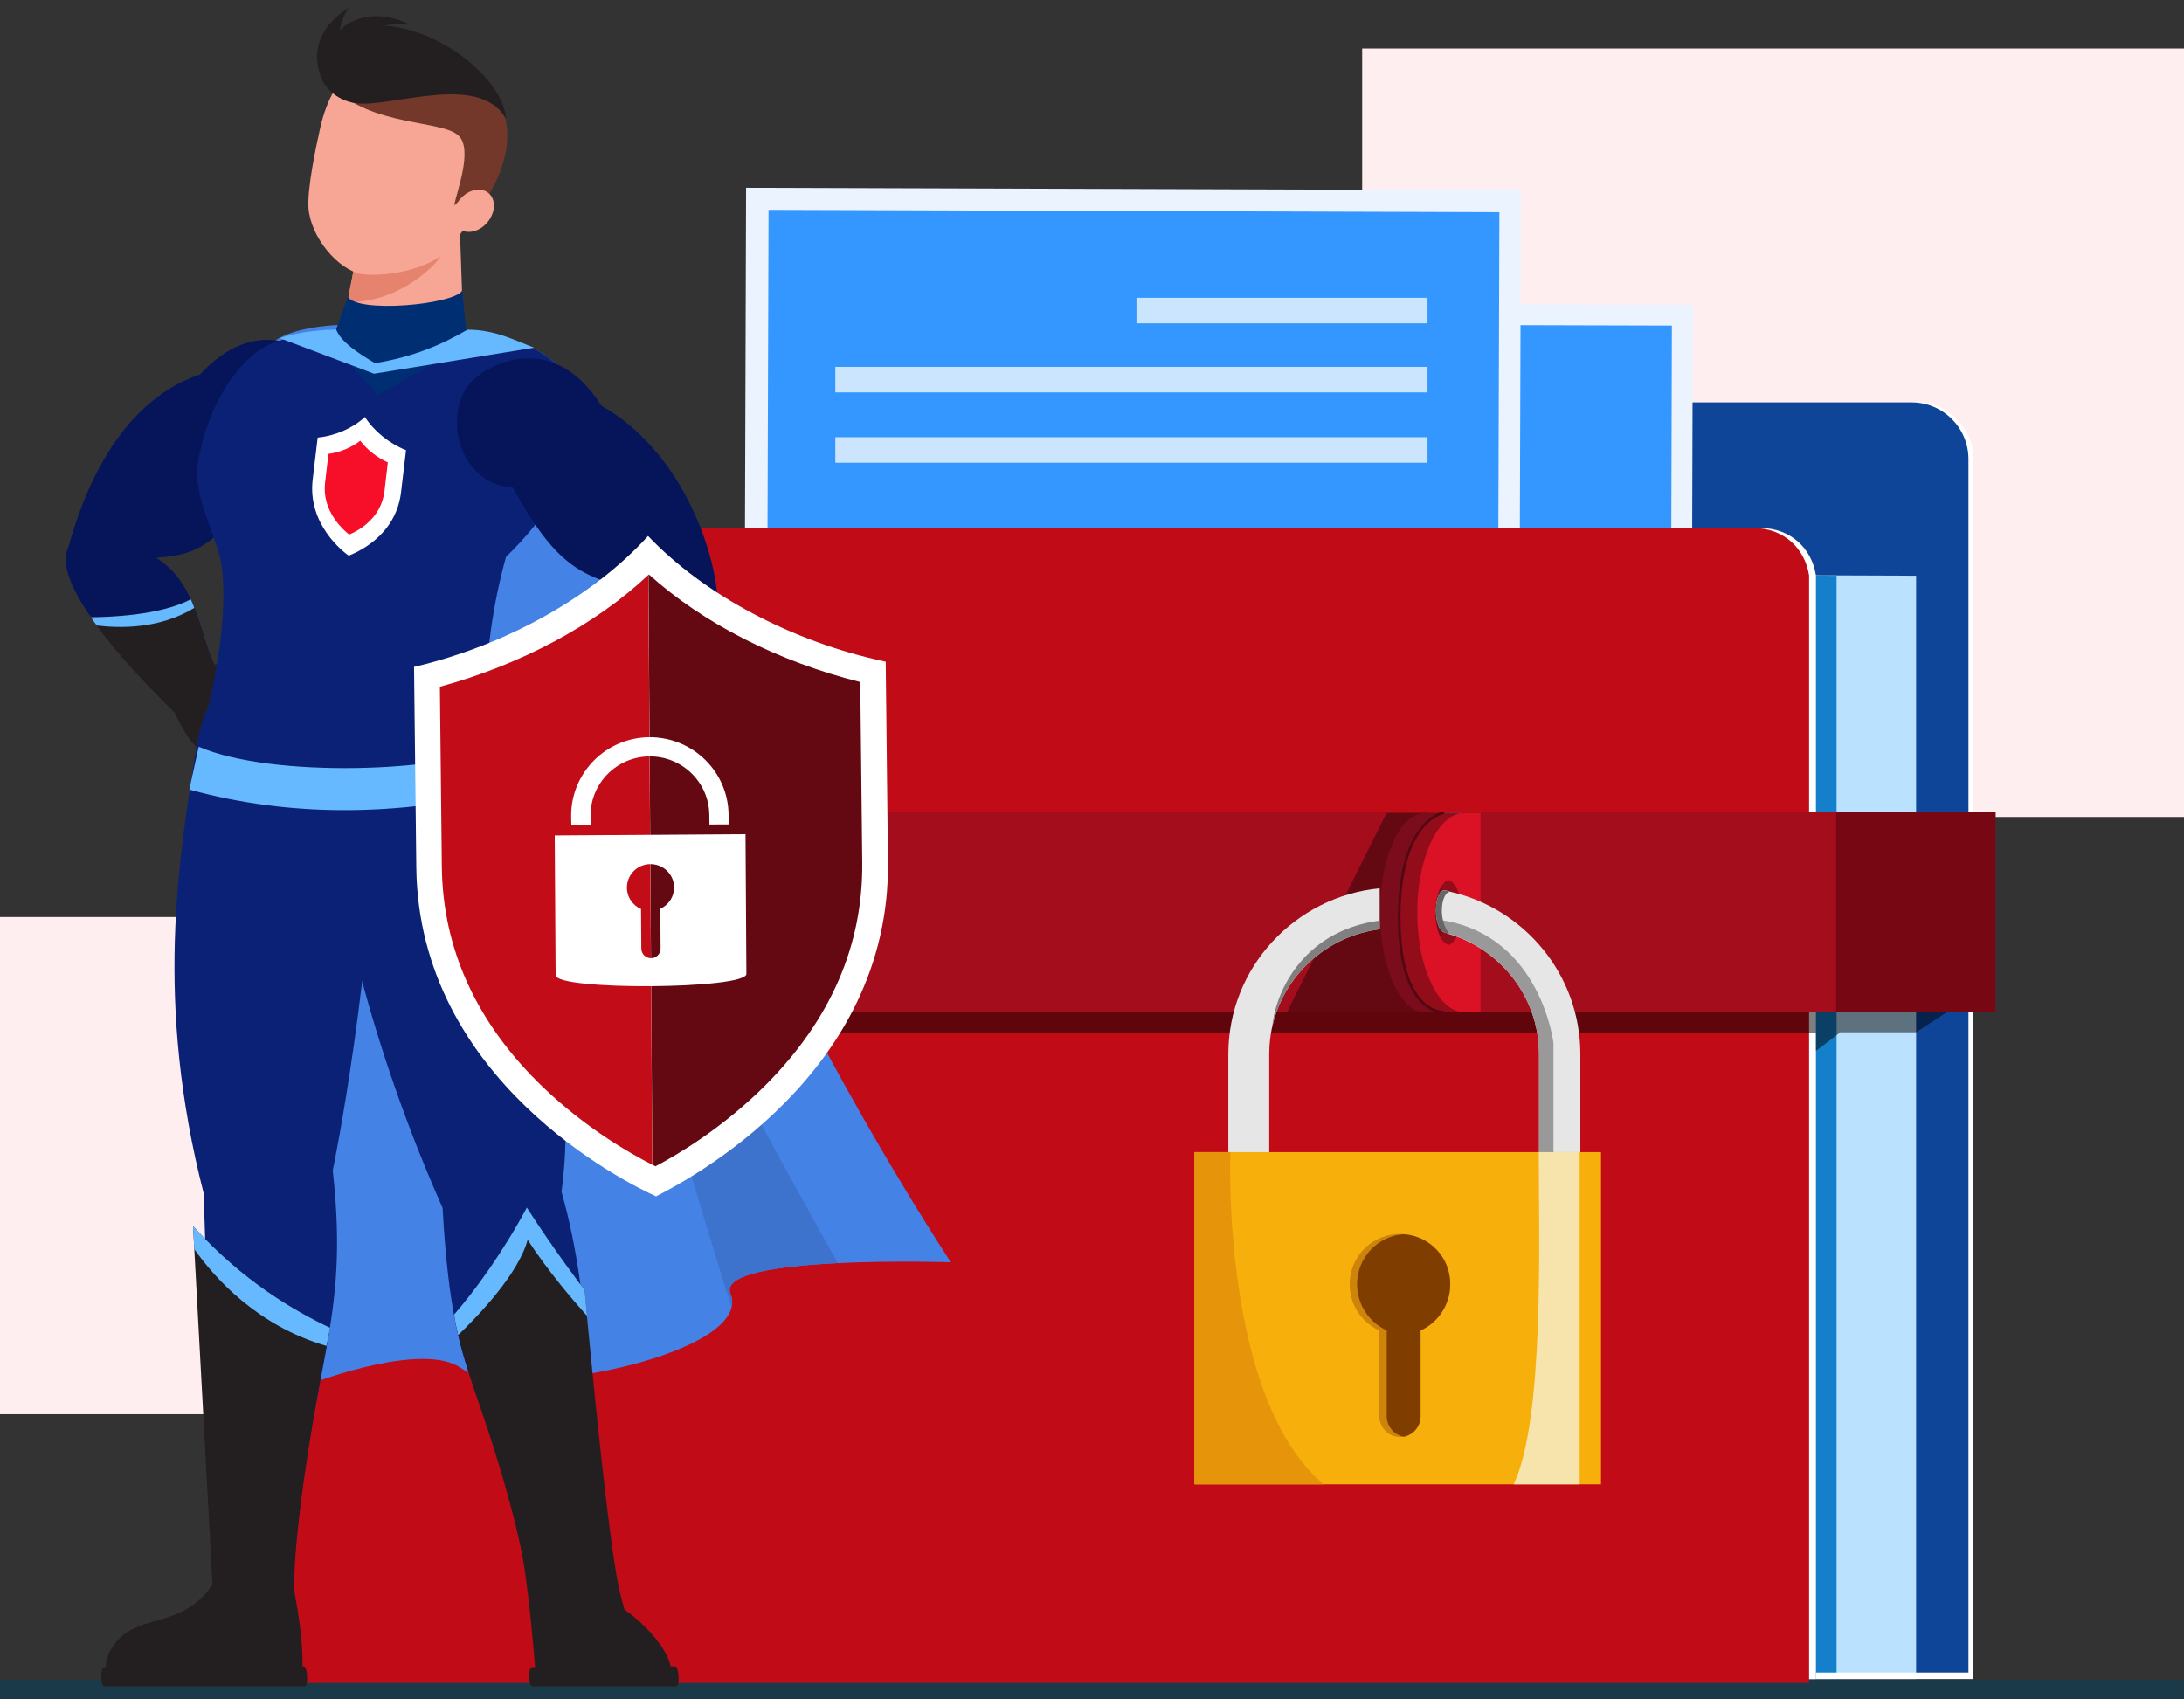 <?xml version="1.0" encoding="utf-8"?>
<!-- Generator: Adobe Illustrator 23.1.0, SVG Export Plug-In . SVG Version: 6.00 Build 0)  -->
<svg version="1.1" id="Layer_1" xmlns="http://www.w3.org/2000/svg" xmlns:xlink="http://www.w3.org/1999/xlink" x="0px" y="0px"
	 viewBox="0 0 2232.3 1737.1" style="enable-background:new 0 0 2232.3 1737.1;" xml:space="preserve">
<rect x="0" y="0" width="2232.3" height="1737.1" fill="#333333" stroke="none"/>
<style type="text/css">
	.st0{fill:#FFEEF0;}
	.st1{fill:#1A3A49;}
	.st2{fill:#FFFFFF;}
	.st3{fill:#0F4599;}
	.st4{fill:#BAE2FF;}
	.st5{fill:#1480CC;}
	.st6{fill:#EBF3FF;}
	.st7{fill:#3397FF;}
	.st8{fill:#E3EEFF;}
	.st9{fill:#CCE5FF;}
	.st10{fill:#C10B17;}
	.st11{opacity:0.5;enable-background:new    ;}
	.st12{fill:#770813;}
	.st13{fill:#A30D1C;}
	.st14{fill:#640811;}
	.st15{fill:#7A0C1C;}
	.st16{fill:#3F9EE6;}
	.st17{fill:#930C19;}
	.st18{fill:#DB1226;}
	.st19{fill:#510813;}
	.st20{fill:#E6E6E6;}
	.st21{fill:#999999;}
	.st22{fill:#808080;}
	.st23{fill:#666666;}
	.st24{fill:#F7AF0C;}
	.st25{fill:#CC840A;}
	.st26{fill:#803D00;}
	.st27{fill:#E6950B;}
	.st28{fill:#F7E4AD;}
	.st29{fill:#4582E6;}
	.st30{fill:#3D73CC;}
	.st31{fill:#06155A;}
	.st32{fill:#231F20;}
	.st33{fill:#66B8FF;}
	.st34{fill:#0A2175;}
	.st35{fill:#F7A594;}
	.st36{fill:#E6836F;}
	.st37{fill:#73382A;}
	.st38{fill:#002E73;}
	.st39{fill:#D9FFFF;}
	.st40{fill:#F70E28;}
	.st41{fill:#C20C18;}
</style>
<g id="BG">
</g>
<g id="shadow">
	<rect x="1392.3" y="49.6" class="st0" width="840" height="785.5"/>
	<rect x="0" y="937.4" class="st0" width="565.6" height="508.2"/>
</g>
<g>
	<rect x="-0.1" y="1717.2" class="st1" width="2232.3" height="19.6"/>
</g>
<g id="folder">
	<g>
		<path class="st2" d="M1283.6,539.8v-70.5c0-32,26-58,58-58h617.5c32,0,58,26,58,58v1247H419.9V539.8H1283.6z"/>
		<path class="st3" d="M1278.5,539.8v-70.5c0-32,26-58,58-58H1954c32,0,58,26,58,58v1247H414.8V539.8H1278.5z"/>
		<polygon class="st4" points="1958.5,588.5 1958.5,1716.3 478.9,1716.3 478.9,583 		"/>
		<polygon class="st5" points="1877.2,588.5 1877.2,1716.3 397.7,1716.3 397.7,583 		"/>
		<path class="st2" d="M338,539.8h1461.7c30,0,52.1,20.3,56.4,48.4v1128.1H260.8V616.8C260.5,576.3,297,539.8,338,539.8z"/>
		<g>
			<g>
				
					<rect x="977.6" y="207.9" transform="matrix(2.800568e-03 -1 1 2.800568e-03 663.513 1935.545)" class="st6" width="649.3" height="854.3"/>
				
					<rect x="1004.2" y="224.8" transform="matrix(2.800548e-03 -1 1 2.800548e-03 668.972 1931)" class="st7" width="596.9" height="810.6"/>
				<polygon class="st8" points="1638.8,881.6 1117.9,880.1 1402.7,606.9 				"/>
				<polygon class="st8" points="1402,880.9 964.3,879.7 1201.8,653.9 				"/>
				
					<ellipse transform="matrix(0.707 -0.707 0.707 0.707 -22.985 1036.776)" class="st8" cx="1240" cy="546.1" rx="60.3" ry="60.3"/>
			</g>
		</g>
		<g>
			<g>
				
					<rect x="813.1" y="141.6" transform="matrix(3.204674e-03 -1 1 3.204674e-03 616.167 1693.385)" class="st6" width="688.8" height="792"/>
				
					<rect x="841.4" y="158.8" transform="matrix(3.223732e-03 -1 1 3.223732e-03 621.989 1688.6)" class="st7" width="633.2" height="747"/>
			</g>
			<g>
				<rect x="1161.6" y="304.4" class="st9" width="297.5" height="26.1"/>
				<rect x="853.8" y="375" class="st9" width="605.3" height="26.1"/>
				<rect x="853.8" y="446.9" class="st9" width="605.3" height="26.1"/>
			</g>
		</g>
		<path class="st10" d="M331,539.8h1461.7c30,0,52.1,20.3,56.4,48.4v1132.1H253.8V616.8C253.4,576.3,290,539.8,331,539.8z"/>
		<rect x="1856.1" y="1709.7" class="st2" width="161" height="6.5"/>
		<polygon class="st11" points="2017.1,1016.9 1958.5,1055.2 1881,1055.2 1856.1,1074.3 1856.1,1056.1 260.8,1056.1 260.8,1016.9 		
			"/>
		<g>
			<g>
				<rect x="228.3" y="829.7" class="st12" width="1811.5" height="204.7"/>
				<rect x="228.3" y="829.7" class="st13" width="1648.4" height="204.7"/>
			</g>
		</g>
		<g>
			<polygon class="st14" points="1460.6,831 1460.6,1034.5 1315.5,1034.5 1417.3,831 			"/>
			<g>
				<g>
					<path class="st15" d="M1410.5,932.6c0,28.2,5,53.7,13.4,72c8.2,18.8,19.7,30,32.3,30h38.6V831.1h-38.6
						C1430.9,831.1,1410.5,876.7,1410.5,932.6z M1447,966.1c-7.2-2.2-12.8-16.1-12.8-33.5c0-17,5.6-30.9,12.8-33.1
						c7.2,2.2,12.8,16.1,12.8,33.1C1459.8,950,1454.2,963.9,1447,966.1z"/>
					<g>
						<path class="st16" d="M1430.1,932.6c0,28.2,5.2,53.7,14.1,72c8.6,18.8,20.6,30,33.8,30h16.8V831.1H1478
							C1451.5,831.1,1430.1,876.7,1430.1,932.6z M1448.6,932.6c0-17,10.9-30.9,18.5-33.1c7.6,2.2,13.4,16.1,13.4,33.1
							c0,17.4-5.9,31.3-13.4,33.5C1459.5,963.9,1448.6,950,1448.6,932.6z"/>
					</g>
				</g>
				<g>
					<path class="st17" d="M1428.9,932.6c0,28.2,5,53.7,13.4,72c8.2,18.8,19.7,30,32.3,30h38.6V831.1h-38.6
						C1449.4,831.1,1428.9,876.7,1428.9,932.6z M1465.5,966.1c-7.2-2.2-12.8-16.1-12.8-33.5c0-17,5.6-30.9,12.8-33.1
						c7.2,2.2,12.8,16.1,12.8,33.1C1478.3,950,1472.7,963.9,1465.5,966.1z"/>
					<g>
						<path class="st18" d="M1448.6,932.6c0,28.2,5.2,53.7,14.1,72c8.6,18.8,20.6,30,33.8,30h16.8V831.1h-16.8
							C1470,831.1,1448.6,876.7,1448.6,932.6z M1467.1,932.6c0-17,5.9-30.9,13.4-33.1c7.6,2.2,13.4,16.1,13.4,33.1
							c0,17.4-5.9,31.3-13.4,33.5C1472.9,963.9,1467.1,950,1467.1,932.6z"/>
					</g>
					<path class="st19" d="M1474.5,1035.9c-1.6,0-11-0.4-21-9.8c-11.3-10.6-24.7-34.6-24.7-88.6c0-51.4,12.3-77.9,22.5-91.1
						c11.3-14.5,22.6-16.5,23.1-16.6c0.7-0.1,1.4,0.4,1.6,1.1c0.1,0.7-0.4,1.4-1.1,1.5l0,0c-0.1,0-10.9,2.1-21.6,15.9
						c-9.9,12.8-21.8,38.8-21.8,89.2c0,52.9,12.9,76.3,23.8,86.6c9.9,9.3,19.3,9.2,19.3,9.1c0.8,0,1.4,0.5,1.4,1.3
						c0,0.7-0.5,1.3-1.3,1.4C1474.7,1035.9,1474.6,1035.9,1474.5,1035.9z"/>
				</g>
			</g>
			<g>
				<path class="st20" d="M1477.2,953.4c1.3,0.3,2.3,0.7,3.6,1c-0.3,0.3-0.3,0.3,0,0.3c53,15.8,92.3,64.6,92.3,122.9v125.2h42.2
					v-125.2c0-81.1-57-148.9-133.1-166.1c-1.6-0.7-3.3-1-4.9-1.3C1465,907.6,1464,951.4,1477.2,953.4z"/>
				<path class="st20" d="M1410.2,908v41.9c-54.4,7-98.3,47.3-109.9,100c-0.3,1.3-0.7,2.3-0.7,3.3c-0.7,3-1,5.6-1.3,8.6
					c-0.7,5.3-1,10.5-1,15.8v125.2h-41.8v-125.2C1255.5,989,1323.6,916.5,1410.2,908z"/>
				<path class="st21" d="M1476.2,941c98.9,17.3,111.6,125,111.6,125v136.8H1573v-125.2c0-59.5-40.8-109.3-95.8-124.2
					c-4.2-1.4-6.8-13.7-6.8-13.7S1473,940.4,1476.2,941z"/>
				<path class="st22" d="M1410.2,941v8.9c-54.4,7-98.3,47.3-109.9,100C1302.7,1019.2,1328.2,952,1410.2,941z"/>
				<path class="st23" d="M1477.2,953.4c1.3,0.3,2.3,0.7,3.6,1c-1-2.6-6.3-8.6-7-21.1c-0.7-12.9,3.7-21.5,8.3-21.7
					c-1.6-0.7-3.3-1-4.9-1.3C1465,907.6,1464,951.4,1477.2,953.4z"/>
			</g>
			<g>
				<rect x="1220.9" y="1177.7" class="st24" width="415.5" height="339.6"/>
				<g>
					<path class="st25" d="M1434.9,1261.6c-1.3-0.3-2.6-0.3-4-0.3c-28.3,0-51.4,22.9-51.4,51.6c0,21,12.5,38.9,30.3,47.2v87.5
						c0,11.6,9.5,21.3,21.1,21.3c1,0,2.3,0,3.3-0.3h1c9.6-2,16.8-10.6,16.8-21V1360c17.8-8,30.3-26.3,30.3-47.2
						C1482.4,1285.5,1461.6,1263.6,1434.9,1261.6z"/>
					<path class="st26" d="M1434.9,1261.6c-26.7,1.7-47.8,23.9-47.8,51.2c0,21,12.5,38.9,30.3,47.2v87.5c0,10.3,7.2,19,16.8,21h1
						c9.6-2,16.8-10.6,16.8-21V1360c17.8-8,30.3-26.3,30.3-47.2C1482.4,1285.5,1461.6,1263.6,1434.9,1261.6z"/>
				</g>
				<path class="st27" d="M1352.8,1517.3H1221v-339.6h36.6C1257.5,1177.7,1247.8,1428.3,1352.8,1517.3z"/>
				<path class="st28" d="M1547.2,1517.3c31.5-67.4,25.6-248.5,25.6-339.6h41.8v339.6H1547.2z"/>
			</g>
		</g>
	</g>
</g>
<g id="super_hero">
	<g>
		<g>
			<path class="st29" d="M971.9,1290.3c0,0-58.2-1.9-115.5,0.9c-59.5,2.9-118.2,10.8-109.8,31.3c1.9,4.6,2.2,9.1,1.2,13.5
				c-12,54.9-229,96-276.9,62.3c-35.8-25.1-134.3,7.2-174.7,24.6c-76.9-514.6-79-1040.7-10.9-1077.3c68.1-36.4,256.8,9.8,256.8,9.8
				s95.6,25.3,134.6,286.9C715.8,903.5,971.9,1290.3,971.9,1290.3z"/>
			<path class="st30" d="M746.6,1322.5c1.9,4.6,2.2,9.1,1.2,13.5C689,1156.5,550.4,643.9,600.7,783.6
				c48.2,134.8,199.6,407.8,255.7,507.5C796.9,1294.1,738.2,1301.9,746.6,1322.5z"/>
			<g>
				<g>
					<g>
						<path class="st31" d="M278.2,481.6c-55.9,68.4-66.2,85-118.5,88.6c17.6,11.1,28.1,26.2,35.2,42.4h0.2
							c15.4,33.7,17.6,73,44.5,95.1l-32.2,31.6l-8.2,8.2c0,0-1.2-1-3.3-2.9c-14-13-69.8-65.5-103-113.8
							c-19.5-28.1-31.3-54.6-23.1-71.2c13.3-48.2,47.6-147.3,134.6-176.9c57.1-62.1,113.1-28.7,132.9-2.9
							C363.9,414.6,337.2,488.5,278.2,481.6z"/>
						<path class="st32" d="M239.5,707.8l-32.2,31.6l-11.5,5.3c-13.2-12.3-63.5-59.5-97-105.4c-2.1-2.7-4.1-5.6-6-8.4
							c16.6-0.2,70-1.5,102-18.3h0.2c1.4,2.9,2.6,5.8,3.6,8.7C210.9,652.9,214.9,687.6,239.5,707.8z"/>
						<path class="st33" d="M198.6,621.4c-35.4,21.6-76,20.9-99.7,18c-2.1-2.7-4.1-5.6-6-8.4c16.6-0.2,70-1.5,102-18.3h0.2
							C196.4,615.6,197.6,618.5,198.6,621.4z"/>
					</g>
					<path class="st32" d="M215.4,678.6c0,0,36.6,3.4,47.7,13c9.3,8.1,3.6,18.1,3.6,18.1c19.7,11.1,0,54.1-34.4,64.7
						c-34.4,10.6-57-54.2-57-54.2S180.6,680.9,215.4,678.6z"/>
				</g>
				<g>
					<g>
						<path class="st32" d="M677.7,1722.2H553.4c-2.6-1.5-4.5-3.1-5.6-5c-6.4-92.4-15.6-137-15.6-137l86.6-3.5l19.6,68.8
							C667.4,1665.4,701.9,1707.9,677.7,1722.2z"/>
						<path class="st32" d="M544,1723.9h147.4c3.7,0,2.5-20.5-1.3-20.5l-146.5,0.8C539.7,1704.2,540.1,1723.9,544,1723.9z"/>
					</g>
					<path class="st34" d="M492.6,737.6c20.1,54.1,105.7,302.1,81.3,480.6c33.6,118.7,23.1,219.3,53.4,392.6l-88.2,4.6
						c-35.9-211.5-75.3-171.2-86.7-380.6c-72.7-164.2-110.4-319.9-129.7-480C303.7,634,452,570.6,492.6,737.6z"/>
					<g>
						<path class="st32" d="M539.9,1624.5c0,0-6.6-62.9-48.1-183.2c-12.9-37-19.9-61.4-23.5-76.5c-3.6-15.2-4.1-21-4.1-21
							c21.9-25.3,49.7-63.5,74.3-109.3c27,42.3,59.1,84.5,59.1,84.5s0.8,9.9,2.3,26.2c6.5,68.1,24,248,34.6,286.2
							C647.6,1678.5,565.5,1705.4,539.9,1624.5z"/>
						<path class="st33" d="M600,1345.1c-14.1-15.7-39.5-45.3-60.7-77.7c-9.6,34.9-50,77.2-71,97.3c-3.6-15.2-4.1-21-4.1-21
							c21.9-25.3,49.7-63.5,74.3-109.3c27,42.3,59.1,84.5,59.1,84.5S598.5,1328.9,600,1345.1z"/>
					</g>
				</g>
				<g>
					<path class="st34" d="M388.3,760.6c-6.2,235.7-48.2,435.9-48.2,435.9c17.8,160.8-22.7,190.8-40.9,420.8l-79.7-1.1
						c-0.2-93.4-5.6-209-11.3-396.3c-50.2-195.7-26-339.8-7.3-456.8C220.7,630.4,401,586.4,388.3,760.6z"/>
					<path class="st32" d="M299.1,1617.3c7.1,38.1,12.2,67.8,9.2,102.3l-193.1,3.8c0,0-19.1-18.6,4.9-46.5s69.7-11.8,99.2-60.6
						L299.1,1617.3z"/>
					<path class="st32" d="M106.4,1723.9h205.2c3.7,0,2.8-20.5-1-20.5l-204.3,0.8C102.5,1704.2,102.6,1723.9,106.4,1723.9z"/>
					<g>
						<path class="st32" d="M337.4,1357.3c0,0-1.4,6.8-3.7,18.5c-9.7,50.8-35.8,192.6-32.7,256.4c-36.2,43.3-83.4-4.8-83.4-4.8
							l-19-350.5l-1.3-23.6C248.5,1310.1,301.6,1340.3,337.4,1357.3z"/>
						<path class="st33" d="M337.4,1357.3c0,0-1.4,6.8-3.7,18.5c-70.4-20.5-113.8-68.8-135.1-98.9l-1.3-23.6
							C248.5,1310.1,301.6,1340.3,337.4,1357.3z"/>
					</g>
				</g>
				<path class="st34" d="M206.7,749.4c0,40.8,289.5,29,289.5-11.8c-1-67.2,8.3-122.6,21-168.3c86.8-85,81.6-151,59.6-186.8
					c-37.9-61.7-229.5-58.2-298.5-31.7c-27.4,10.5-64.2,53.5-75.9,121.9c-6,35.2,19.9,76.2,24,104.6
					C235.8,643.1,208.6,740,206.7,749.4z"/>
				<path class="st35" d="M387.2,378.8c14.3-11.3,71.3-28.8,86.4-41.3l-3.4-98.9l-56-5.5c-16.3,1.3-32.5,5.2-46.5,10.8L355.1,309
					l-2.8,14.1C345.9,337.1,358.5,353.8,387.2,378.8z"/>
				<path class="st36" d="M451.3,261c-8.8,13.5-45.6,48.2-96.2,48l10.9-56.3L451.3,261z"/>
				<g>
					<g>
						<path class="st35" d="M327.3,130.7c-4.4,19.5-13.4,62.3-12,82c2.3,30,30.3,63.3,54.7,67.6c28.3,2.9,66.4-5.5,87.1-23.3
							c11.5-13.5,33.8-45.5,44.1-73.6c21.4-58.5-19.9-109.8-72.3-121.6S341,70,327.3,130.7z"/>
						<path class="st37" d="M483.7,222.1c10.9-19.2-3.6-27-19.5-12.1c2.7-14.5,19.3-57.1,4.6-71.2c-16.6-16.4-89.4-9.2-128.6-50.1
							c0,0,29.2-64,124.9-26.2C573.3,119.9,483.7,222.1,483.7,222.1z"/>
						
							<ellipse transform="matrix(0.639 -0.769 0.769 0.639 9.097 450.245)" class="st35" cx="484.3" cy="215.4" rx="23.6" ry="18.3"/>
					</g>
				</g>
				<path class="st38" d="M355.5,303.3c9.6,17.1,108.1,8.2,116.9-6.2l5.5,54.7l-91.6,52l-47.9-52.7L355.5,303.3z"/>
				<path class="st32" d="M517.3,121.8c-2.7-47.9-95.4-115.5-161.9-90.4c-44.8,16.9-34.3,64.5,4.7,73.5
					C394.6,112.8,489.9,71.6,517.3,121.8z"/>
				<path class="st32" d="M347.2,31.6c0,0,2-13.7,9.3-23.9c-52,34.1-26.1,74.8-25.5,76.6c20.6-62.6,69.9-59.8,87.3-59.5
					C373.3,3.5,347.6,29.7,347.2,31.6z"/>
				<path class="st33" d="M203.1,763.3c75.5,32.6,250,25.4,302.1,0.4l13.3,44.2c-113.4,26.7-221.9,27.5-325-0.8L203.1,763.3z"/>
				<g>
					<g>
						<path class="st31" d="M708.4,659.7c-49.9,53.5-155.3,114.6-155.3,114.6l-32.3-46.5c33.5-18.5,52-66.4,84-99.2
							c10.9-11.3,23.4-20.7,38.5-26.9c-51-13.2-76.6-25.8-119.1-103.3c-59.4-4.1-72.2-81.8-39.9-110.7c24.3-21.7,85.5-44.5,130.3,27
							c80.1,45,114.3,143.2,118.5,193.1C737.1,622.1,726.4,640.4,708.4,659.7z"/>
					</g>
					<path class="st32" d="M549.7,703.4c0,0-36.6-3.4-49.3,4.1c-10.6,6.2-6.9,17.2-6.9,17.2c-21.4,7.3-9.9,53.2,22,69.9
						c31.9,16.7,65.9-42.9,65.9-42.9S583.5,712.1,549.7,703.4z"/>
					<path class="st32" d="M708.4,659.7c-3.1,3.2-6.3,6.7-9.8,9.9C645.9,720.6,553,774.3,553,774.3l-32.3-46.5
						c28.9-15.9,46.5-53.5,71.3-84.7c3.9-5.1,8.2-9.9,12.7-14.5C617.2,635.9,654.5,655.6,708.4,659.7z"/>
					<path class="st33" d="M708.4,659.7c-3.1,3.2-6.3,6.7-9.8,9.9c-45.2-2.2-87.6-18.5-106.6-26.5c3.9-5.1,8.2-9.9,12.7-14.5
						C617.2,635.9,654.5,655.6,708.4,659.7z"/>
				</g>
				<g>
					<g>
						<g>
							<g>
								<path class="st39" d="M415,460.2L415,460.2c0-0.2,0-0.2,0-0.3C415.1,460,415,460.2,415,460.2z"/>
								<path class="st39" d="M415,460.2L415,460.2c0-0.2,0-0.2,0-0.3C415.1,460,415,460.2,415,460.2z"/>
								<path class="st39" d="M324.6,447.3c0,0,0-0.2,0-0.3C324.7,447,324.6,447.1,324.6,447.3L324.6,447.3z"/>
								<path class="st39" d="M324.6,447.3c0,0,0-0.2,0-0.3C324.7,447,324.6,447.1,324.6,447.3L324.6,447.3z"/>
								<path class="st2" d="M373,426.2c9,14.2,24.5,27,42,34c-0.2,1.3-1,8.8-5.1,43c-5.4,45.7-47,62.2-53.5,64.8
									c-5.5-3.9-42.2-32-36.8-77.7c4-34.3,4.9-41.7,5.1-43C343.2,445.4,361,437.4,373,426.2z"/>
							</g>
						</g>
						<path class="st40" d="M368.2,450.5L368.2,450.5c-8.8,6.9-20.2,11.7-32.5,13.5l-3.4,29.2c-1.6,13.4,1.8,26.1,10.1,37.9
							c5.2,7.4,10.9,12.5,14.1,15c0.1,0.1,0.3,0.2,0.4,0.3c3.5-1.4,10.6-4.7,17.6-10.7c10.7-9.1,16.9-20.5,18.5-33.8l3.4-29.2
							C385.1,467.5,375.1,459.6,368.2,450.5z"/>
					</g>
				</g>
			</g>
			<path class="st33" d="M343.5,336.6c4.9,12.6,21.3,23.7,39.8,34.6c37.5-6.1,66.3-17.8,94.5-34.2c27.7-0.1,47.6,10.5,68.2,18.4
				L382.3,382l-96.1-36.3C298.9,341,317.2,337.9,343.5,336.6z"/>
		</g>
		<g>
			<g>
				<g>
					<g>
						<path class="st39" d="M905.6,676.2L905.6,676.2c0-0.8,0-1.2,0-1.2C905.6,675.1,905.6,676.2,905.6,676.2z"/>
						<path class="st39" d="M905.6,676.2L905.6,676.2c0-0.8,0-1.2,0-1.2C905.6,675.1,905.6,676.2,905.6,676.2z"/>
						<path class="st39" d="M422.9,681.5c0,0,0-1.1,0-1.2C422.9,680.3,422.9,680.7,422.9,681.5L422.9,681.5z"/>
						<path class="st39" d="M422.9,681.5c0,0,0-1.1,0-1.2C422.9,680.3,422.9,680.7,422.9,681.5L422.9,681.5z"/>
						<path class="st2" d="M662.4,547.9c56.7,59.6,146.7,108.2,242.9,128.5c0.1,6.4,0.5,41.8,2.3,204.8
							c2.4,217.5-204.9,325.2-237,341.7c-31.4-14.1-242.7-118.9-245.1-336.4c-1.8-163.1-2.2-198.4-2.3-204.8
							C518.9,659.3,607.1,608.8,662.4,547.9z"/>
					</g>
				</g>
				<g>
					<path class="st14" d="M663.2,587.2c55.4,49.9,132,89,216.1,110l2,184.3c0.9,84.3-32.2,160.8-98.5,227.4
						c-43.6,43.7-89.5,71-112.8,83.3c-1-0.5-2.1-1.1-3.2-1.6l-4-602.9C662.9,587.5,663.1,587.4,663.2,587.2z"/>
					<path class="st41" d="M662.7,587.7l4,602.9c-24.4-12.4-68.8-38.2-111.5-79.1c-67.8-65.1-102.6-140.9-103.6-225.2l-2-184.3
						C533,679.2,608.5,638.6,662.7,587.7z"/>
				</g>
			</g>
			<g>
				<path class="st2" d="M567,854l0.9,142.8c0.1,15.9,195.1,14.6,195-1.3L762,852.7L567,854z M640.8,907.4
					c-0.1-13.2,10.6-24,23.9-24.1c13.3-0.1,24.2,10.5,24.3,23.8c0.1,9.7-5.8,18.1-14.1,21.9l0.3,40.6c0,5.4-4.3,9.9-9.8,9.9
					c-5.4,0-9.9-4.4-9.9-9.8l-0.3-40.5C646.7,925.5,640.8,917.2,640.8,907.4z"/>
				<path class="st2" d="M584,843.7l19.7-0.1l-0.1-9.6c-0.2-33.3,26.8-60.6,60.3-60.8s60.9,26.7,61.1,60l0.1,9.6l19.7-0.1l-0.1-9.6
					c-0.3-44.2-36.6-79.8-81-79.5c-44.3,0.3-80.2,36.4-79.9,80.6L584,843.7z"/>
			</g>
		</g>
	</g>
</g>
</svg>
